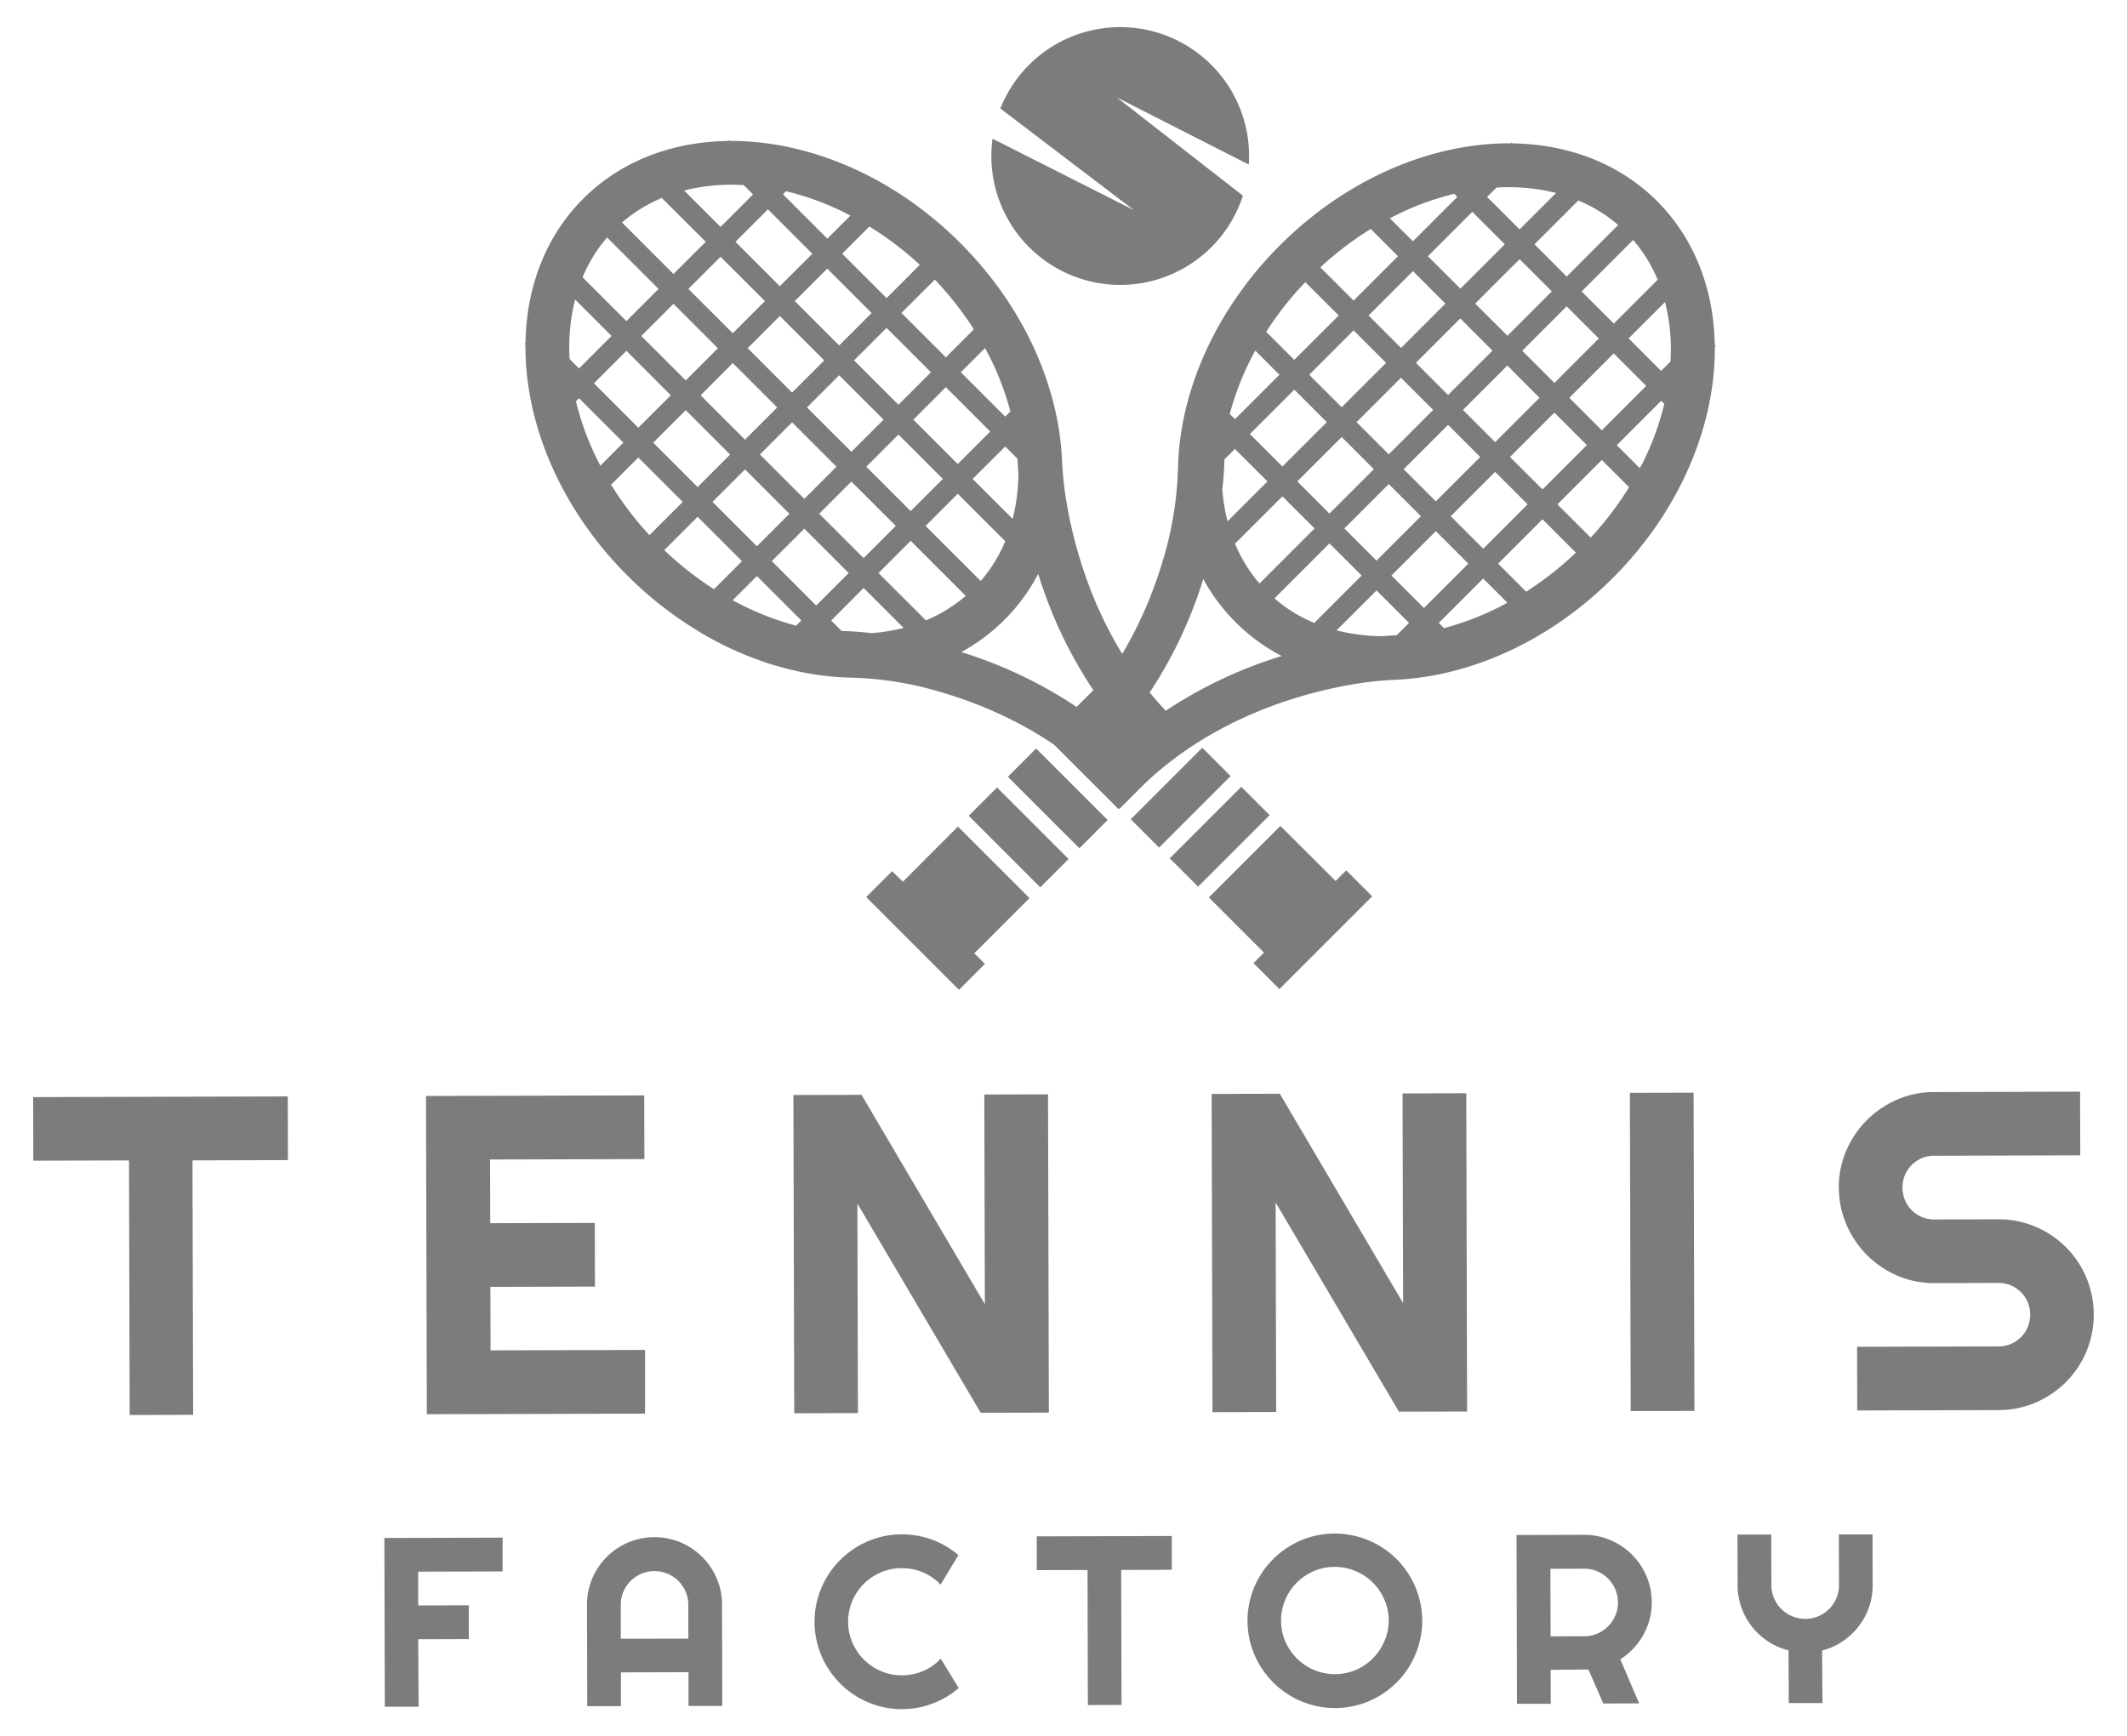 <svg id="LOGO" xmlns="http://www.w3.org/2000/svg" viewBox="0 0 1015.62 829.26"><defs><style>.cls-1{fill:#7d7c7c;}</style></defs><path class="cls-1" d="M92.23,675.75l-30.32.08L61.6,554.25l-45.69.12L15.83,524l121.58-.32.08,30.42-45.58.12ZM308,675.19l-104.19.27-.4-152,104.2-.27.08,30.42L234,553.8l.08,30.42,49.93-.13.08,30.42-49.93.13.08,30.32,73.78-.19Zm192.82-.5-32.54.08-58.88-99.91.26,100.06-30.42.08-.4-152,32.54-.08,58.88,100L470,522.76l30.42-.07Zm199.7-.52-32.54.08-58.88-99.91.26,100.06-30.42.08-.39-152,32.54-.08,58.88,100-.27-100.16,30.43-.08Zm108.55-.29-30.43.08-.39-152,30.42-.08Zm68.94-106.6a43.72,43.72,0,0,1,3.56-17.71,46.34,46.34,0,0,1,24.21-24.33,43.62,43.62,0,0,1,17.69-3.65l69.75-.19.08,30.42-69.75.19a15.09,15.09,0,0,0-10.75,4.42,15,15,0,0,0-4.37,10.77,15.61,15.61,0,0,0,1.18,6,15,15,0,0,0,3.25,4.87,15,15,0,0,0,10.77,4.37l30.42-.08a44.71,44.71,0,0,1,17.76,3.5,45.41,45.41,0,0,1,24.34,24.21,46,46,0,0,1,.09,35.46A45.72,45.72,0,0,1,986.57,660a46.37,46.37,0,0,1-14.5,9.85,44.37,44.37,0,0,1-17.74,3.65l-67.52.17-.08-30.42,67.52-.18a14.84,14.84,0,0,0,5.93-1.18,15,15,0,0,0,4.82-3.24,15,15,0,0,0,4.37-10.77,15,15,0,0,0-15.2-15.12l-30.42.08A43.89,43.89,0,0,1,906,609.29,46.17,46.17,0,0,1,881.7,585,44.22,44.22,0,0,1,878.05,567.28ZM199.89,815.19l-16.14,0-.21-80.62,56.45-.15,0,16.14-40.31.1,0,16.14,24.18-.07,0,16.14-24.17.06Zm145-.38-16.14,0,0-16.13-32.27.08,0,16.14-16.08,0-.12-48.35a31.38,31.38,0,0,1,2.5-12.57,32.55,32.55,0,0,1,6.86-10.28,32.07,32.07,0,0,1,10.21-6.94,32.41,32.41,0,0,1,25.13-.07,32.36,32.36,0,0,1,17.22,17.13,31.34,31.34,0,0,1,2.56,12.56Zm-16.22-32.17,0-16.14a15.75,15.75,0,0,0-1.28-6.26,16,16,0,0,0-8.63-8.58,16.15,16.15,0,0,0-12.53,0,16.07,16.07,0,0,0-8.58,8.62,15.65,15.65,0,0,0-1.25,6.28l0,16.13Zm129.11,23.61a41.59,41.59,0,0,1-38.07,8.62,42,42,0,0,1-29.25-29.1,41.83,41.83,0,0,1-.06-22.13,42.05,42.05,0,0,1,4.19-10,42,42,0,0,1,24.91-19.29,40.89,40.89,0,0,1,11.05-1.52A41.75,41.75,0,0,1,445,735.36a40.2,40.2,0,0,1,12.62,7.42l-8.51,14.08a24.09,24.09,0,0,0-8.4-5.86,25.58,25.58,0,0,0-10.12-2,24.85,24.85,0,0,0-10,2,26.22,26.22,0,0,0-8.14,5.5,25.54,25.54,0,0,0-5.49,8.17,25.46,25.46,0,0,0,.05,19.9,26,26,0,0,0,13.7,13.6,24.85,24.85,0,0,0,10,2,25.77,25.77,0,0,0,10.12-2.07,24.31,24.31,0,0,0,8.36-5.9Zm77.74,8.06-16.08.05-.16-64.49-24.24.06,0-16.13,64.49-.17,0,16.14-24.18.06ZM679.1,774a40.91,40.91,0,0,1-1.46,11,42.52,42.52,0,0,1-4.16,10,41.37,41.37,0,0,1-6.5,8.48,42.71,42.71,0,0,1-8.42,6.57,41.64,41.64,0,0,1-32.06,4.3,41.43,41.43,0,0,1-10-4.19,42.05,42.05,0,0,1-19.3-24.91,41.5,41.5,0,0,1,4.14-32.09,42.24,42.24,0,0,1,6.53-8.45,41.4,41.4,0,0,1,8.44-6.54,42.78,42.78,0,0,1,9.94-4.22,41.93,41.93,0,0,1,22.12,0,41.59,41.59,0,0,1,29.17,29A41,41,0,0,1,679.1,774Zm-16,0A24.88,24.88,0,0,0,661,764a25.52,25.52,0,0,0-13.67-13.6,25.68,25.68,0,0,0-20,0,26.51,26.51,0,0,0-8.14,5.5,25.79,25.79,0,0,0-5.48,8.17,24.92,24.92,0,0,0-2,10,24.5,24.5,0,0,0,2,9.92,26,26,0,0,0,13.7,13.6,25.65,25.65,0,0,0,20,0,25.68,25.68,0,0,0,8.14-5.53,26.46,26.46,0,0,0,5.46-8.14A24.58,24.58,0,0,0,663.08,774Zm77.37,39.77-16.13,0-.21-80.62,32.27-.08a31.44,31.44,0,0,1,8.55,1.13,32.22,32.22,0,0,1,7.68,3.24,32.82,32.82,0,0,1,6.53,5,32.15,32.15,0,0,1,5.08,6.54,32.81,32.81,0,0,1,3.28,7.69,31.41,31.41,0,0,1,1.18,8.55,32.09,32.09,0,0,1-1,8.09,33.68,33.68,0,0,1-3,7.49,31.73,31.73,0,0,1-4.74,6.53,32.31,32.31,0,0,1-6.28,5.19l9,21.06-17.14.05-7.07-16.23-18.05.16Zm-.17-64.48.09,32.27,16.13-.05a15.45,15.45,0,0,0,6.24-1.28,16.15,16.15,0,0,0,8.55-8.62,15.64,15.64,0,0,0,1.25-6.27,15.83,15.83,0,0,0-1.28-6.27,16.21,16.21,0,0,0-8.6-8.58,15.6,15.6,0,0,0-6.24-1.25Zm129.9,64.14-16.08,0L854,788.24a31.35,31.35,0,0,1-9.82-4.3,32.19,32.19,0,0,1-12.69-16.24,31.72,31.72,0,0,1-1.8-10.6l-.06-24.17,16.13,0,.06,24.17a15.84,15.84,0,0,0,1.29,6.27,16.16,16.16,0,0,0,8.62,8.58,16.23,16.23,0,0,0,12.54,0,16.16,16.16,0,0,0,8.58-8.62,16,16,0,0,0,1.25-6.27l-.07-24.18,16.08,0,.06,24.17a31.74,31.74,0,0,1-1.74,10.61,32.25,32.25,0,0,1-5,9.17,32.65,32.65,0,0,1-7.63,7.14,31.11,31.11,0,0,1-9.77,4.35Zm-312-556.59c-4.78,19.66-13.66,44.35-30.15,67.4l-28.09,28.09,34.16,34.16,9.24-9.23.08.08c34.8-34.85,79.29-46.79,104.92-50.88a167.3,167.3,0,0,1,18.44-1.81c35.2-1.69,73-18.27,103.29-48.58,32.33-32.34,49-73.16,48.71-110.29l.43-.42-.44-.43c-.42-26.33-9.43-50.75-27.57-68.88S748.61,68.9,722.29,68.48l-.44-.43-.42.42c-37.13-.33-77.95,16.38-110.29,48.71a177.56,177.56,0,0,0-27.08,34.74L584,152l0,0c-13.55,22.86-20.83,47.43-21.51,70.76A163.69,163.69,0,0,1,558.15,256.85ZM689.52,300,687,297.52l21.2-21.2,11.56,11.56c-1.49.81-3,1.6-4.5,2.35A134.12,134.12,0,0,1,689.52,300Zm-22.64,3.43c-1.52.05-3.82.17-6.78.41a89.84,89.84,0,0,1-21.9-2.76L657.28,282l15.52,15.52Zm-2.48-28.55,21.2-21.2,15.51,15.52-21.19,21.2Zm-7.12-7.12-15.36-15.36,21.2-21.2,15.36,15.36Zm35.43-21.2,21.2-21.2,15.52,15.52-21.2,21.2Zm-7.11-7.11L670.24,224.1l21.2-21.2,15.36,15.36Zm12.95-43.67,21.2-21.2L735.11,190l-21.2,21.2Zm-7.11-7.12-15.36-15.36,21.2-21.2,15.36,15.36Zm-7.12,7.12L663.12,217l-15.36-15.36,21.2-21.2ZM656,224.1l-21.2,21.2-15.36-15.36,21.2-21.2ZM627.7,252.41,601.41,278.7a71.17,71.17,0,0,1-11.71-19l22.64-22.63Zm7.11,7.12,15.36,15.36-22.63,22.63a70.7,70.7,0,0,1-19-11.71Zm80.53,9.68,21.2-21.2,15.93,15.93a156,156,0,0,1-23.73,18.66Zm44.2-12.44-15.88-15.88,21.2-21.2,13,13A154.4,154.4,0,0,1,759.54,256.77Zm-23-23L721,218.26l21.2-21.2,15.52,15.52ZM749.34,190l21.2-21.2,15.52,15.52-21.2,21.2Zm-7.12-7.12-15.36-15.36,21.2-21.2,15.36,15.36Zm13-43.67,24.59-24.59a70.7,70.7,0,0,1,11.71,19l-20.94,20.94Zm-7.12-7.11L732.7,116.69l20.94-20.94a70.88,70.88,0,0,1,19,11.7ZM741,139.16l-21.2,21.2L704.39,145l21.2-21.2Zm-43.67-1.27-15.52-15.52,21.2-21.2,15.52,15.52ZM690.16,145,669,166.2l-15.52-15.52,21.2-21.2Zm-43.83-1.43-15.88-15.88a154.94,154.94,0,0,1,24.07-18.33l13,13Zm-7.11,7.11L618,171.88l-13.4-13.4a155.45,155.45,0,0,1,18.67-23.73Zm7.11,7.11,15.52,15.52-21.2,21.2L625.13,179Zm-12.79,43.84-21.2,21.2-15.52-15.52,21.2-21.2Zm-28.32,28.31L586.13,249a87.91,87.91,0,0,1-2.49-15.22c.88-7.77,1-12.92,1-14.35l5-5Zm-48.84,109.7-8-8a211.15,211.15,0,0,0,26.17-55.1A90,90,0,0,0,612,313.33,211.82,211.82,0,0,0,556.38,339.64ZM783,223.62l-11-11,21.2-21.2,1.48,1.48a133,133,0,0,1-10.46,28.47C783.81,222.1,783.41,222.86,783,223.62Zm14.63-50.94-4.47,4.47-15.52-15.52,17.4-17.39A93,93,0,0,1,797.64,172.68ZM743,92.17l-17.4,17.4L710.07,94.05l4.47-4.46A92.72,92.72,0,0,1,743,92.17Zm-48.62.41,1.47,1.47-21.2,21.2-11-11c.76-.4,1.53-.79,2.3-1.18A132.78,132.78,0,0,1,694.37,92.58ZM610.9,179l-21.2,21.2-2.49-2.48A134.28,134.28,0,0,1,597,171.94c.76-1.52,1.55-3,2.35-4.5Zm-82,212.65-34.16-34.16L481.25,371l34.16,34.16Zm-66.34-2,34.16,34.16,13.52-13.53-34.16-34.16Zm29,39.3-34.16-34.16L431.1,421.15,426,416.08l-12.39,12.4,44.3,44.3,12.39-12.4-5.07-5.07ZM439.27,327.89c19.67,4.77,44.36,13.65,67.41,30.15l28.09,28.08L568.93,352l-9.24-9.23.09-.08c-34.85-34.8-46.79-79.29-50.88-104.92a167.79,167.79,0,0,1-1.82-18.44c-1.68-35.2-18.26-73-48.57-103.29-32.34-32.34-73.16-49-110.29-48.72l-.42-.42-.44.44c-26.32.42-50.74,9.43-68.88,27.57s-27.15,42.55-27.57,68.88l-.44.44.43.42c-.33,37.13,16.38,77.95,48.71,110.28A176.8,176.8,0,0,0,334.35,302l.12.12,0,0c22.86,13.54,47.43,20.83,70.76,21.51A163.51,163.51,0,0,1,439.27,327.89Zm43.17-131.37L480,199l-21.2-21.2,11.56-11.56q1.21,2.24,2.35,4.5A134.12,134.12,0,0,1,482.44,196.52Zm3.43,22.64c.05,1.52.16,3.82.41,6.78a90.33,90.33,0,0,1-2.76,21.9l-19.09-19.09L480,213.24Zm-28.55,2.48-21.2-21.2,15.51-15.52,21.2,21.2Zm-7.12,7.11-15.36,15.36-21.2-21.2L429,207.55ZM429,193.33l-21.2-21.2,15.52-15.52,21.2,21.2Zm-7.11,7.11L406.53,215.8l-21.2-21.2,15.36-15.36Zm-43.68-12.95L357,166.29l15.36-15.36,21.2,21.2Zm-7.11,7.11L355.74,210l-21.2-21.2L349.9,173.4Zm7.11,7.11,21.2,21.2-15.36,15.36-21.2-21.2ZM406.53,230l21.2,21.2-15.36,15.36-21.2-21.2Zm28.31,28.31,26.28,26.28a70.45,70.45,0,0,1-19,11.71L419.48,273.7Zm7.12-7.11,15.36-15.36L480,258.5a71.11,71.11,0,0,1-11.71,19Zm9.67-80.53-21.2-21.2,15.93-15.93A155.45,155.45,0,0,1,465,157.3ZM439.2,126.5l-15.88,15.88-21.2-21.2,13-13A154.87,154.87,0,0,1,439.2,126.5Zm-23,23L400.69,165l-21.2-21.2L395,128.3Zm-43.84-12.8-21.2-21.2L366.69,100l21.2,21.2Zm-7.11,7.11L349.9,159.17,328.7,138l15.36-15.36Zm-43.67-12.95L297,106.27a70.66,70.66,0,0,1,19-11.71L337,115.5ZM314.47,138l-15.36,15.36-20.94-20.94a70.86,70.86,0,0,1,11.71-19Zm7.12,7.12,21.2,21.2-15.36,15.36-21.2-21.2Zm-1.28,43.67L304.8,204.28l-21.2-21.2,15.51-15.52Zm7.12,7.11,21.2,21.2-15.52,15.52-21.2-21.2ZM326,239.71l-15.89,15.88a155.1,155.1,0,0,1-18.32-24.08l13-13Zm7.11,7.11,21.2,21.2-13.4,13.4a156.08,156.08,0,0,1-23.73-18.67Zm7.11-7.11,15.52-15.52,21.2,21.2-15.52,15.52Zm43.83,12.79,21.2,21.2-15.51,15.52L368.54,268Zm28.32,28.32,19.09,19.08a87,87,0,0,1-15.22,2.49c-7.78-.87-12.93-1-14.35-1l-5-5Zm109.7,48.83-8,8A211.15,211.15,0,0,0,459,311.45a90,90,0,0,0,36.74-37.37A211.57,211.57,0,0,0,522.07,329.65ZM406.05,103l-11,11-21.2-21.2,1.47-1.48a132.82,132.82,0,0,1,28.47,10.46C404.52,102.23,405.29,102.62,406.05,103ZM355.11,88.4l4.47,4.47-15.52,15.52L326.66,91A92.72,92.72,0,0,1,355.11,88.4ZM274.6,143.05l17.4,17.4L276.48,176,272,171.5A93,93,0,0,1,274.6,143.05Zm.41,48.62,1.47-1.48,21.2,21.2-11,11.05c-.4-.77-.8-1.53-1.18-2.3A132.44,132.44,0,0,1,275,191.67Zm86.41,83.46,21.2,21.2-2.49,2.49a134.07,134.07,0,0,1-25.77-9.77q-2.26-1.14-4.5-2.36Zm212.65,82-34.16,34.16,13.52,13.53,34.16-34.16Zm-2,66.35,34.16-34.16-13.53-13.52-34.16,34.16Zm39.3-29-34.16,34.16,26.34,26.34L598.51,460,610.9,472.4l44.31-44.3-12.4-12.4-5.07,5.08Zm-78.17-348,63.09,32.14a61.55,61.55,0,0,0-118.63-26.8l63.78,48.54L473.93,66.24A61.54,61.54,0,0,0,593.47,93.45Z"/></svg>